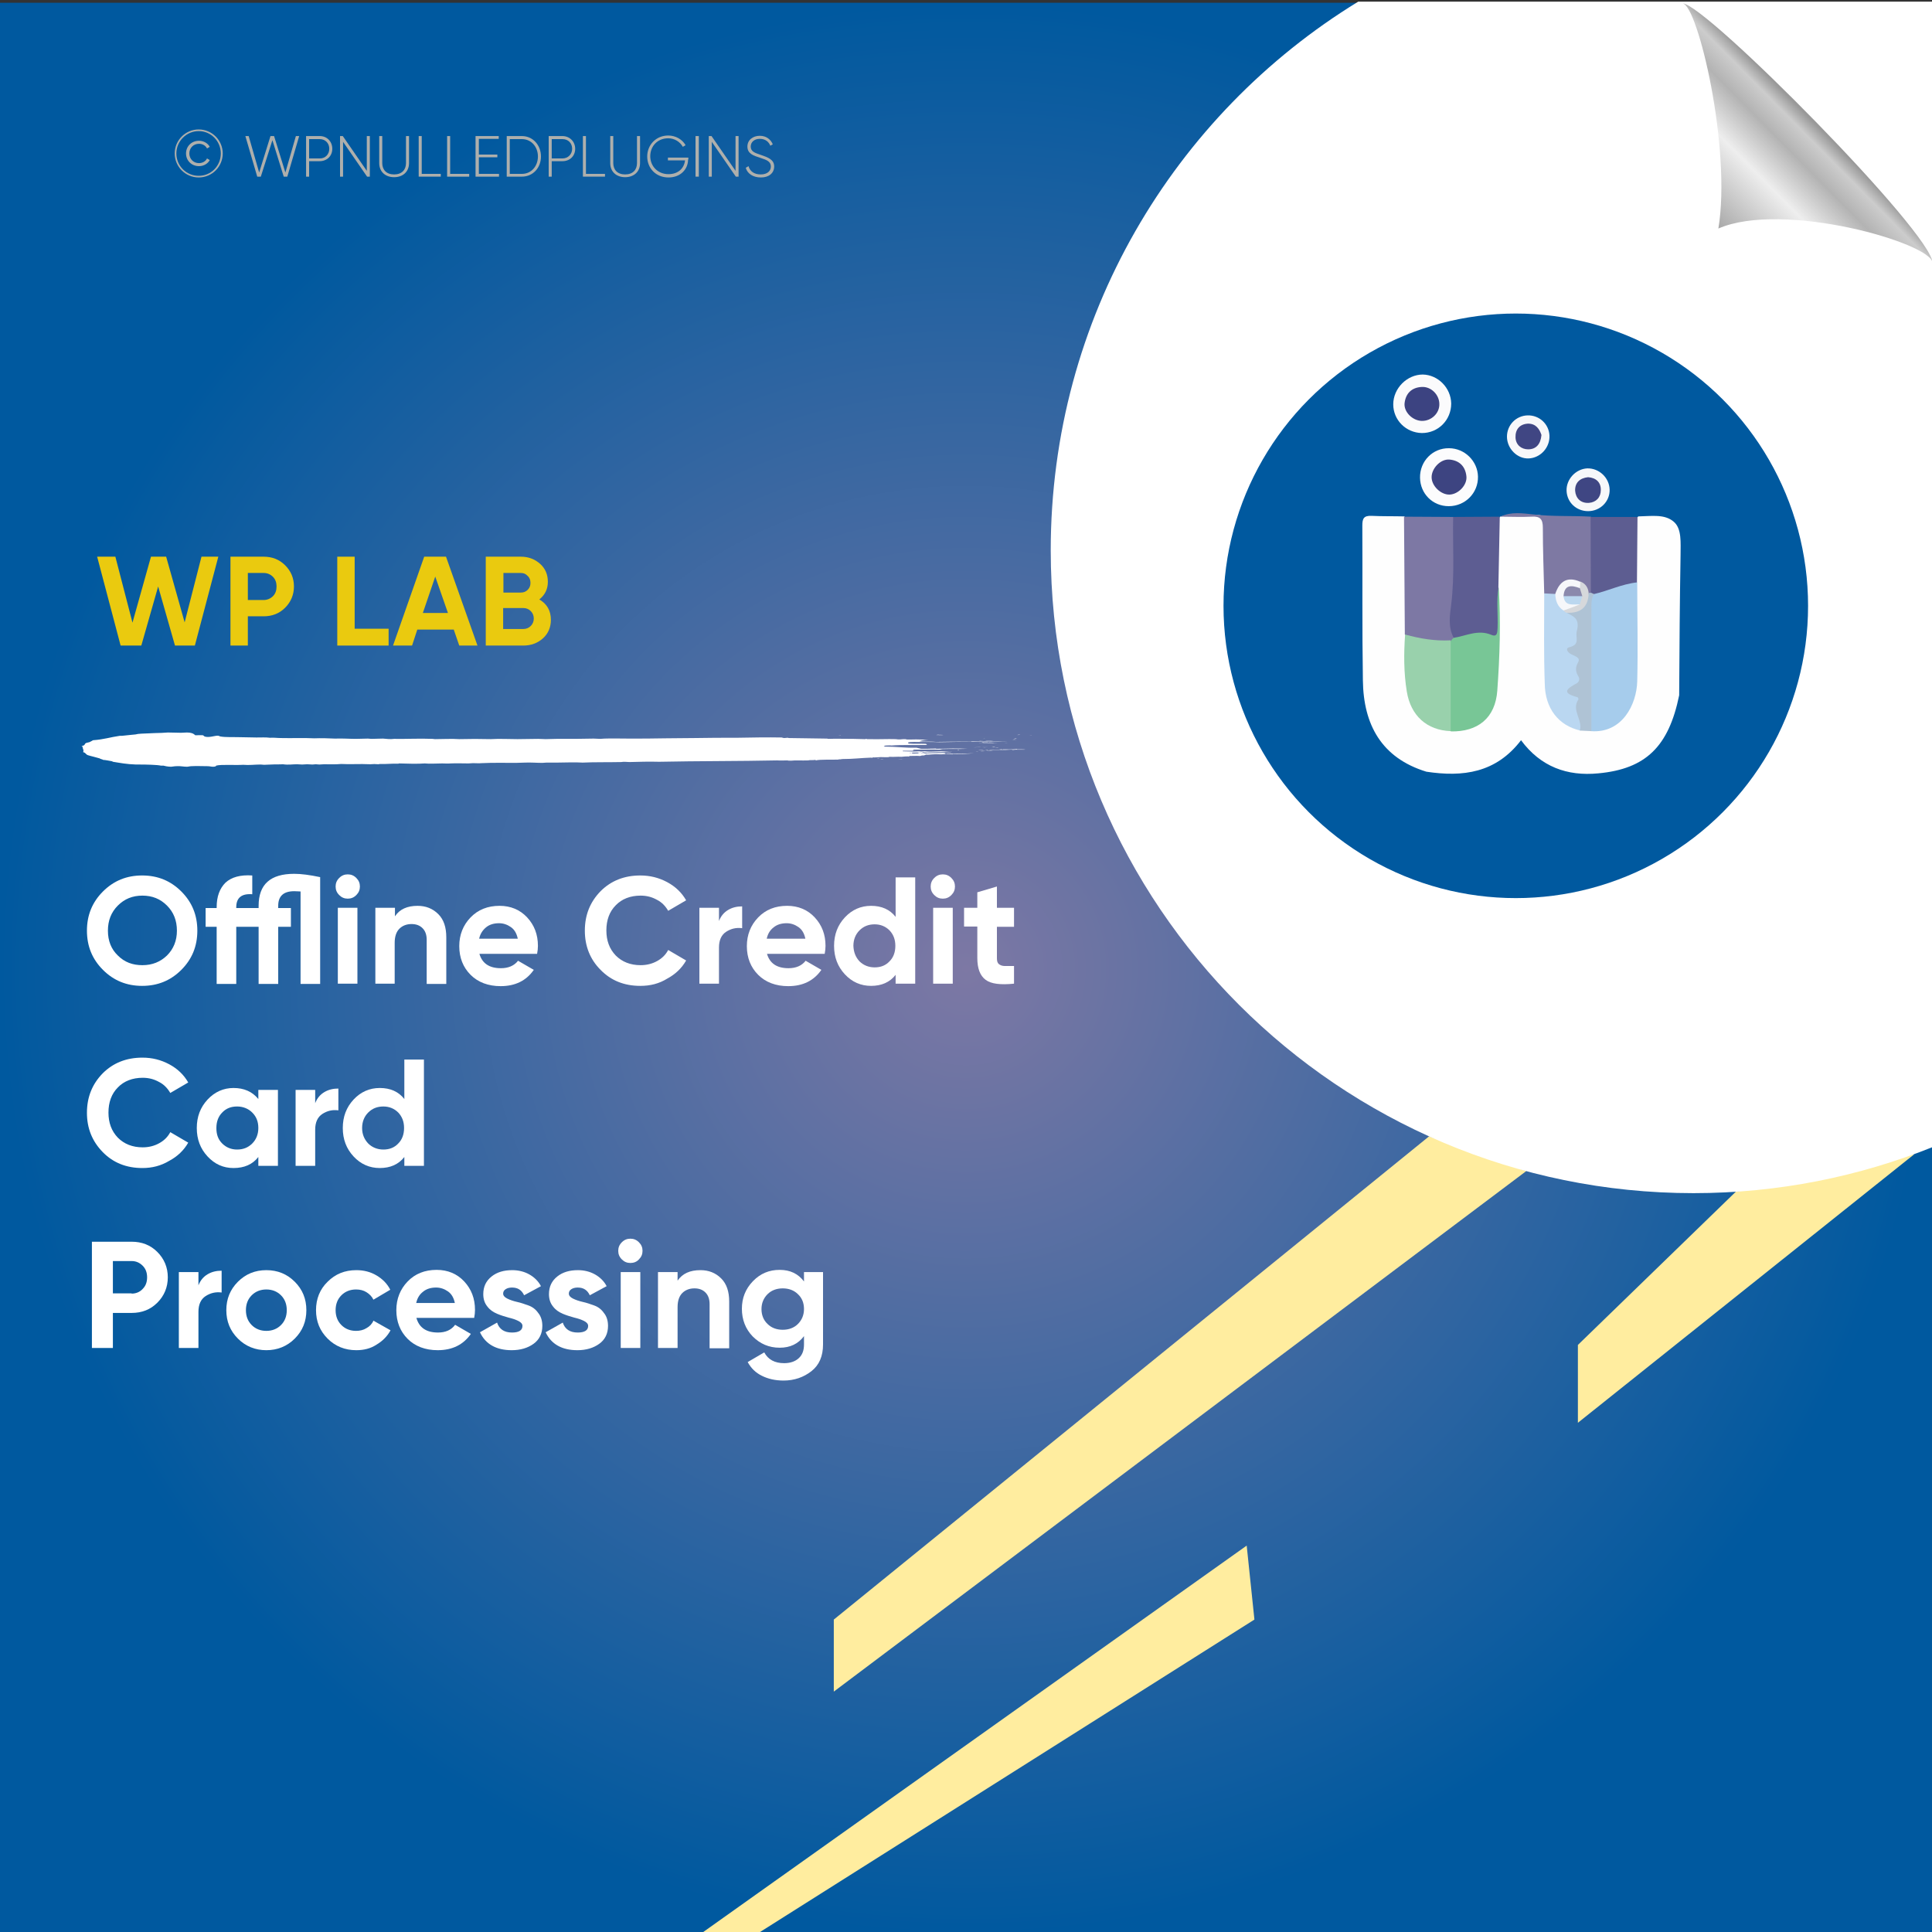 <?xml version="1.0" encoding="UTF-8"?>
<!-- Generator: Adobe Illustrator 26.0.1, SVG Export Plug-In . SVG Version: 6.00 Build 0)  -->
<svg xmlns="http://www.w3.org/2000/svg" xmlns:xlink="http://www.w3.org/1999/xlink" version="1.1" id="Layer_1" x="0px" y="0px" viewBox="0 0 700 700" style="enable-background:new 0 0 700 700;" xml:space="preserve">
<rect x="0" y="0" width="700" height="700" fill="#333333" stroke="none"/>
<style type="text/css">
	.st0{fill:url(#SVGID_1_);}
	.st1{fill:#FFED9F;}
	.st2{fill:#FFFFFF;}
	.st3{fill:none;}
	.st4{fill:#EACA0F;}
	.st5{fill:#AEAFAC;}
	.st6{fill-rule:evenodd;clip-rule:evenodd;fill:#FFFFFF;}
	.st7{fill:url(#path4572_00000066477212979495952310000007017650068885038728_);}
	.st8{fill:#00599F;}
	.st9{fill:#FEFEFE;}
	.st10{fill:#7D78A4;}
	.st11{fill:#5D5D92;}
	.st12{fill:#7E79A3;}
	.st13{fill:#5D5D91;}
	.st14{fill:#FBFBFC;}
	.st15{fill:#FCFCFD;}
	.st16{fill:#F8F8FA;}
	.st17{fill:#F7F8FA;}
	.st18{fill:#A6CCEC;}
	.st19{fill:#78C696;}
	.st20{fill:#99D1AC;}
	.st21{fill:#BAD7F1;}
	.st22{fill:#AFC3D5;}
	.st23{fill:#F6F7FA;}
	.st24{fill:#D6D8DB;}
	.st25{fill:#3C4381;}
	.st26{fill:#3D4481;}
	.st27{fill:#404683;}
	.st28{fill:#3F4683;}
	.st29{fill:#8B89AC;}
	.st30{fill:#BBD7EF;}
</style>
<radialGradient id="SVGID_1_" cx="350" cy="349" r="350" gradientTransform="matrix(1 0 0 -1 0 700)" gradientUnits="userSpaceOnUse">
	<stop offset="0" style="stop-color:#7D78A4"></stop>
	<stop offset="1" style="stop-color:#00599F"></stop>
</radialGradient>
<rect y="1" class="st0" width="700" height="700"></rect>
<g>
	<polygon class="st1" points="628.9,431.8 571.7,487.3 571.7,515.5 693.7,418.1  "></polygon>
	<polygon class="st1" points="517.8,411.7 302.1,586.8 302.1,612.9 553,424.3  "></polygon>
	<polygon class="st1" points="451.7,560 253.4,701 273.8,701 454.5,586.8  "></polygon>
</g>
<path class="st2" d="M700.5,0.6H492.1c-66.8,40.9-111.4,114.6-111.4,198.8c0,128.6,104.3,232.9,232.9,232.9c30.7,0,60-6,86.9-16.8  V0.6z"></path>
<g>
	<rect x="34.5" y="201.7" class="st3" width="334.6" height="69.9"></rect>
	<path class="st4" d="M43.7,233.9l-8.5-32.2h6.6l6.2,23.9l6.7-23.9h5.5l6.7,23.8l6.1-23.8h6.1l-8.5,32.2h-7.2l-6.1-21.4l-6.1,21.4   H43.7z"></path>
	<path class="st4" d="M95.5,201.7c3.1,0,5.7,1,7.8,3.1c2.1,2.1,3.2,4.6,3.2,7.7c0,3-1.1,5.6-3.2,7.7c-2.1,2.1-4.7,3.1-7.8,3.1h-5.7   v10.6h-6.3v-32.2H95.5z M95.5,217.4c1.3,0,2.5-0.5,3.4-1.4c0.9-0.9,1.3-2.1,1.3-3.5c0-1.4-0.4-2.6-1.3-3.5c-0.9-0.9-2-1.4-3.4-1.4   h-5.7v9.8H95.5z"></path>
	<path class="st4" d="M128.5,227.8h12.3v6.1h-18.6v-32.2h6.3V227.8z"></path>
	<path class="st4" d="M166.4,233.9l-2-5.8h-13.2l-1.9,5.8h-6.9l11.3-32.2h7.9l11.4,32.2H166.4z M153.2,222.1h9.1l-4.6-13.2   L153.2,222.1z"></path>
	<path class="st4" d="M195.4,217.2c2.8,1.6,4.2,4.1,4.2,7.4c0,2.7-1,5-2.9,6.7c-1.9,1.7-4.3,2.6-7.1,2.6H176v-32.2h12.7   c2.8,0,5.1,0.9,7,2.6c1.9,1.7,2.8,3.9,2.8,6.5C198.5,213.4,197.5,215.5,195.4,217.2z M188.7,207.6h-6.3v7.1h6.3c1,0,1.8-0.3,2.5-1   c0.7-0.7,1-1.5,1-2.5c0-1-0.3-1.9-1-2.5C190.5,207.9,189.7,207.6,188.7,207.6z M189.6,227.9c1.1,0,2-0.4,2.7-1.1   c0.7-0.7,1.1-1.6,1.1-2.7c0-1.1-0.4-2-1.1-2.7c-0.7-0.7-1.6-1.1-2.7-1.1h-7.3v7.6H189.6z"></path>
</g>
<g>
	<rect x="29.8" y="317.9" class="st3" width="409.8" height="247.8"></rect>
	<path class="st2" d="M65.7,351.4c-3.9,3.9-8.6,5.8-14.2,5.8c-5.6,0-10.3-1.9-14.2-5.8c-3.9-3.9-5.8-8.6-5.8-14.2s1.9-10.3,5.8-14.2   c3.9-3.9,8.6-5.8,14.2-5.8c5.6,0,10.3,1.9,14.2,5.8c3.9,3.9,5.8,8.6,5.8,14.2S69.6,347.5,65.7,351.4z M42.7,346.2   c2.4,2.4,5.3,3.5,8.9,3.5s6.5-1.2,8.9-3.5c2.4-2.4,3.6-5.4,3.6-9c0-3.7-1.2-6.7-3.6-9.1c-2.4-2.4-5.3-3.6-8.9-3.6s-6.5,1.2-8.9,3.6   c-2.4,2.4-3.6,5.4-3.6,9.1C39.1,340.9,40.3,343.9,42.7,346.2z"></path>
	<path class="st2" d="M106.6,316.6c2.5,0,5.6,0.4,9.4,1.2v38.7h-7.1v-33.5c-0.5,0-1.3-0.1-2.3-0.1c-3.9,0-5.8,1.8-5.8,5.3v0.8h4.6   v6.8h-4.6v20.7h-7.1v-20.7h-8.1v20.7h-7.1v-20.7h-4v-6.8h4v-0.3c0-3.9,1.1-6.8,3.2-8.9c2.2-2,5.4-2.9,9.7-2.6v6.8   c-3.9-0.3-5.8,1.3-5.8,4.7v0.3h8.1v-0.8C93.7,320.4,98,316.6,106.6,316.6z"></path>
	<path class="st2" d="M126,325.6c-1.2,0-2.2-0.4-3.1-1.3c-0.9-0.9-1.3-1.9-1.3-3.1c0-1.2,0.4-2.2,1.3-3.1c0.9-0.9,1.9-1.3,3.1-1.3   c1.2,0,2.2,0.4,3.1,1.3c0.9,0.9,1.3,1.9,1.3,3.1c0,1.2-0.4,2.2-1.3,3.1C128.2,325.2,127.2,325.6,126,325.6z M122.4,356.4v-27.5h7.1   v27.5H122.4z"></path>
	<path class="st2" d="M151.3,328.2c3,0,5.5,1,7.5,3c2,2,2.9,4.8,2.9,8.4v16.9h-7.1v-16c0-1.8-0.5-3.2-1.5-4.2c-1-1-2.3-1.5-4-1.5   c-1.8,0-3.3,0.6-4.4,1.7c-1.1,1.1-1.7,2.8-1.7,5.1v14.8H136v-27.5h7.1v3.1C144.8,329.4,147.6,328.2,151.3,328.2z"></path>
	<path class="st2" d="M173.7,345.6c1,3.4,3.5,5.2,7.8,5.2c2.7,0,4.8-0.9,6.2-2.7l5.7,3.3c-2.7,3.9-6.7,5.9-12,5.9   c-4.5,0-8.2-1.4-10.9-4.1s-4.1-6.2-4.1-10.4c0-4.1,1.4-7.6,4.1-10.4c2.7-2.8,6.2-4.2,10.5-4.2c4,0,7.4,1.4,10,4.2   c2.6,2.8,3.9,6.2,3.9,10.3c0,0.9-0.1,1.9-0.3,2.9H173.7z M173.6,340.1h14c-0.4-1.9-1.2-3.3-2.5-4.2c-1.3-0.9-2.7-1.4-4.3-1.4   c-1.9,0-3.5,0.5-4.7,1.5C174.9,337,174,338.3,173.6,340.1z"></path>
	<path class="st2" d="M232,357.2c-5.8,0-10.6-1.9-14.4-5.8c-3.8-3.8-5.7-8.6-5.7-14.2c0-5.7,1.9-10.4,5.7-14.3   c3.8-3.8,8.6-5.7,14.4-5.7c3.5,0,6.7,0.8,9.7,2.4c3,1.6,5.3,3.8,6.9,6.6l-6.5,3.8c-1-1.7-2.3-3.1-4.1-4c-1.8-1-3.7-1.5-5.9-1.5   c-3.7,0-6.8,1.2-9,3.5c-2.3,2.3-3.4,5.4-3.4,9.1c0,3.7,1.1,6.7,3.4,9.1c2.3,2.3,5.3,3.5,9,3.5c2.2,0,4.2-0.5,6-1.5   c1.8-1,3.1-2.3,4-4l6.5,3.8c-1.6,2.8-3.9,5-6.9,6.6C238.8,356.4,235.6,357.2,232,357.2z"></path>
	<path class="st2" d="M260.5,333.7c0.7-1.8,1.8-3.1,3.3-4c1.5-0.9,3.2-1.3,5.1-1.3v7.9c-2.2-0.3-4.1,0.2-5.8,1.3   c-1.7,1.1-2.6,3-2.6,5.7v13.1h-7.1v-27.5h7.1V333.7z"></path>
	<path class="st2" d="M277.9,345.6c1,3.4,3.5,5.2,7.8,5.2c2.7,0,4.8-0.9,6.2-2.7l5.7,3.3c-2.7,3.9-6.7,5.9-12,5.9   c-4.5,0-8.2-1.4-10.9-4.1s-4.1-6.2-4.1-10.4c0-4.1,1.4-7.6,4.1-10.4c2.7-2.8,6.2-4.2,10.5-4.2c4,0,7.4,1.4,10,4.2   c2.6,2.8,3.9,6.2,3.9,10.3c0,0.9-0.1,1.9-0.3,2.9H277.9z M277.8,340.1h14c-0.4-1.9-1.2-3.3-2.5-4.2c-1.3-0.9-2.7-1.4-4.3-1.4   c-1.9,0-3.5,0.5-4.7,1.5C279,337,278.2,338.3,277.8,340.1z"></path>
	<path class="st2" d="M324.5,317.9h7.1v38.5h-7.1v-3.2c-2.1,2.7-5.1,4-8.9,4c-3.7,0-6.9-1.4-9.5-4.2c-2.6-2.8-3.9-6.2-3.9-10.3   s1.3-7.5,3.9-10.3c2.6-2.8,5.8-4.2,9.5-4.2c3.8,0,6.8,1.3,8.9,4V317.9z M311.4,348.3c1.4,1.4,3.3,2.2,5.5,2.2s4-0.7,5.4-2.2   c1.4-1.4,2.1-3.3,2.1-5.6c0-2.3-0.7-4.1-2.1-5.6c-1.4-1.4-3.2-2.2-5.4-2.2s-4,0.7-5.5,2.2c-1.4,1.4-2.2,3.3-2.2,5.6   C309.3,345,310,346.8,311.4,348.3z"></path>
	<path class="st2" d="M341.6,325.6c-1.2,0-2.2-0.4-3.1-1.3c-0.9-0.9-1.3-1.9-1.3-3.1c0-1.2,0.4-2.2,1.3-3.1c0.9-0.9,1.9-1.3,3.1-1.3   c1.2,0,2.2,0.4,3.1,1.3c0.9,0.9,1.3,1.9,1.3,3.1c0,1.2-0.4,2.2-1.3,3.1C343.8,325.2,342.8,325.6,341.6,325.6z M338.1,356.4v-27.5   h7.1v27.5H338.1z"></path>
	<path class="st2" d="M367.4,335.8h-6.2v11.4c0,1,0.2,1.7,0.7,2.1s1.2,0.7,2.1,0.7s2.1,0,3.4,0v6.4c-4.9,0.5-8.3,0.1-10.3-1.4   c-2-1.5-3-4.1-3-7.9v-11.4h-4.8v-6.8h4.8v-5.6l7.1-2.1v7.7h6.2V335.8z"></path>
	<path class="st2" d="M51.6,423.2c-5.8,0-10.6-1.9-14.4-5.8c-3.8-3.9-5.7-8.6-5.7-14.2c0-5.7,1.9-10.4,5.7-14.3   c3.8-3.8,8.6-5.7,14.4-5.7c3.5,0,6.7,0.8,9.7,2.4c3,1.6,5.3,3.8,6.9,6.6l-6.5,3.8c-1-1.7-2.3-3.1-4.1-4c-1.8-1-3.7-1.5-5.9-1.5   c-3.7,0-6.8,1.2-9,3.5c-2.3,2.3-3.4,5.4-3.4,9.1c0,3.7,1.1,6.7,3.4,9.1c2.3,2.3,5.3,3.5,9,3.5c2.2,0,4.2-0.5,6-1.5   c1.8-1,3.1-2.3,4-4l6.5,3.8c-1.6,2.8-3.9,5-6.9,6.6C58.3,422.4,55.1,423.2,51.6,423.2z"></path>
	<path class="st2" d="M93.6,394.9h7.1v27.5h-7.1v-3.2c-2.1,2.7-5.1,4-9,4c-3.7,0-6.8-1.4-9.4-4.2c-2.6-2.8-3.9-6.2-3.9-10.3   s1.3-7.5,3.9-10.3c2.6-2.8,5.8-4.2,9.4-4.2c3.8,0,6.8,1.3,9,4V394.9z M80.5,414.3c1.4,1.4,3.2,2.2,5.4,2.2s4-0.7,5.5-2.2   c1.4-1.4,2.2-3.3,2.2-5.6s-0.7-4.1-2.2-5.6c-1.4-1.4-3.3-2.2-5.5-2.2s-4,0.7-5.4,2.2c-1.4,1.4-2.1,3.3-2.1,5.6S79,412.8,80.5,414.3   z"></path>
	<path class="st2" d="M114.2,399.7c0.7-1.8,1.8-3.1,3.3-4c1.5-0.9,3.2-1.3,5.1-1.3v7.9c-2.2-0.3-4.1,0.2-5.8,1.3s-2.6,3-2.6,5.7   v13.1h-7.1v-27.5h7.1V399.7z"></path>
	<path class="st2" d="M146.5,383.9h7.1v38.5h-7.1v-3.2c-2.1,2.7-5.1,4-8.9,4c-3.7,0-6.9-1.4-9.5-4.2c-2.6-2.8-3.9-6.2-3.9-10.3   s1.3-7.5,3.9-10.3c2.6-2.8,5.8-4.2,9.5-4.2c3.8,0,6.8,1.3,8.9,4V383.9z M133.4,414.3c1.4,1.4,3.3,2.2,5.5,2.2s4-0.7,5.4-2.2   c1.4-1.4,2.1-3.3,2.1-5.6s-0.7-4.1-2.1-5.6c-1.4-1.4-3.2-2.2-5.4-2.2s-4,0.7-5.5,2.2c-1.4,1.4-2.2,3.3-2.2,5.6   S132,412.8,133.4,414.3z"></path>
	<path class="st2" d="M47.7,449.9c3.7,0,6.8,1.2,9.3,3.7c2.5,2.5,3.8,5.6,3.8,9.2s-1.3,6.7-3.8,9.2c-2.5,2.5-5.6,3.7-9.3,3.7h-6.8   v12.7h-7.6v-38.5H47.7z M47.7,468.7c1.6,0,3-0.6,4-1.7c1.1-1.1,1.6-2.5,1.6-4.2c0-1.7-0.5-3.1-1.6-4.2c-1.1-1.1-2.4-1.7-4-1.7h-6.8   v11.7H47.7z"></path>
	<path class="st2" d="M71.9,465.7c0.7-1.8,1.8-3.1,3.3-4c1.5-0.9,3.2-1.3,5.1-1.3v7.9c-2.2-0.3-4.1,0.2-5.8,1.3s-2.6,3-2.6,5.7v13.1   h-7.1v-27.5h7.1V465.7z"></path>
	<path class="st2" d="M106.8,485c-2.8,2.8-6.3,4.2-10.3,4.2s-7.5-1.4-10.3-4.2s-4.2-6.2-4.2-10.3s1.4-7.5,4.2-10.3s6.2-4.2,10.3-4.2   s7.5,1.4,10.3,4.2c2.8,2.8,4.2,6.2,4.2,10.3S109.6,482.2,106.8,485z M91.2,480.1c1.4,1.4,3.2,2.1,5.3,2.1c2.1,0,3.9-0.7,5.3-2.1   c1.4-1.4,2.1-3.2,2.1-5.4s-0.7-4-2.1-5.4c-1.4-1.4-3.2-2.1-5.3-2.1c-2.1,0-3.9,0.7-5.3,2.1c-1.4,1.4-2.1,3.2-2.1,5.4   S89.8,478.7,91.2,480.1z"></path>
	<path class="st2" d="M129.1,489.2c-4.1,0-7.6-1.4-10.4-4.2c-2.8-2.8-4.2-6.2-4.2-10.3c0-4.1,1.4-7.6,4.2-10.3   c2.8-2.8,6.2-4.2,10.4-4.2c2.7,0,5.1,0.6,7.3,1.9c2.2,1.3,3.9,3,5,5.2l-6.1,3.6c-0.5-1.1-1.4-2-2.5-2.7c-1.1-0.7-2.4-1-3.8-1   c-2.1,0-3.9,0.7-5.3,2.1c-1.4,1.4-2.1,3.2-2.1,5.4c0,2.2,0.7,4,2.1,5.4c1.4,1.4,3.2,2.1,5.3,2.1c1.4,0,2.7-0.3,3.8-1   c1.1-0.6,2-1.5,2.5-2.7l6.2,3.5c-1.2,2.2-2.9,3.9-5.1,5.2C134.3,488.6,131.8,489.2,129.1,489.2z"></path>
	<path class="st2" d="M150.9,477.6c1,3.4,3.5,5.2,7.8,5.2c2.7,0,4.8-0.9,6.2-2.8l5.7,3.3c-2.7,3.9-6.7,5.9-12,5.9   c-4.5,0-8.2-1.4-10.9-4.1s-4.1-6.2-4.1-10.4c0-4.1,1.4-7.6,4.1-10.4c2.7-2.8,6.2-4.2,10.5-4.2c4,0,7.4,1.4,10,4.2   c2.6,2.8,3.9,6.2,3.9,10.3c0,0.9-0.1,1.9-0.3,2.9H150.9z M150.8,472.1h14c-0.4-1.9-1.2-3.3-2.5-4.2c-1.3-0.9-2.7-1.4-4.3-1.4   c-1.9,0-3.5,0.5-4.7,1.5C152,469,151.2,470.3,150.8,472.1z"></path>
	<path class="st2" d="M182.3,468.7c0,0.7,0.5,1.3,1.5,1.8c1,0.5,2.2,0.9,3.5,1.2c1.4,0.3,2.8,0.8,4.2,1.3c1.4,0.5,2.6,1.4,3.5,2.7   c1,1.2,1.5,2.8,1.5,4.7c0,2.8-1.1,5-3.2,6.5c-2.1,1.5-4.7,2.3-7.9,2.3c-5.6,0-9.5-2.2-11.5-6.5l6.2-3.5c0.8,2.4,2.6,3.6,5.4,3.6   c2.5,0,3.8-0.8,3.8-2.4c0-0.7-0.5-1.3-1.5-1.8c-1-0.5-2.2-0.9-3.5-1.2c-1.4-0.4-2.8-0.8-4.2-1.4c-1.4-0.6-2.6-1.4-3.5-2.6   c-1-1.2-1.5-2.7-1.5-4.5c0-2.7,1-4.8,3-6.4c2-1.6,4.5-2.3,7.5-2.3c2.2,0,4.3,0.5,6.1,1.5c1.8,1,3.3,2.4,4.3,4.3l-6.1,3.3   c-0.9-1.9-2.3-2.8-4.4-2.8c-0.9,0-1.7,0.2-2.3,0.6C182.6,467.5,182.3,468,182.3,468.7z"></path>
	<path class="st2" d="M206.1,468.7c0,0.7,0.5,1.3,1.5,1.8c1,0.5,2.2,0.9,3.5,1.2c1.4,0.3,2.8,0.8,4.2,1.3c1.4,0.5,2.6,1.4,3.5,2.7   c1,1.2,1.5,2.8,1.5,4.7c0,2.8-1.1,5-3.2,6.5c-2.1,1.5-4.7,2.3-7.9,2.3c-5.6,0-9.5-2.2-11.5-6.5l6.2-3.5c0.8,2.4,2.6,3.6,5.4,3.6   c2.5,0,3.8-0.8,3.8-2.4c0-0.7-0.5-1.3-1.5-1.8c-1-0.5-2.2-0.9-3.5-1.2c-1.4-0.4-2.8-0.8-4.2-1.4c-1.4-0.6-2.6-1.4-3.5-2.6   c-1-1.2-1.5-2.7-1.5-4.5c0-2.7,1-4.8,3-6.4c2-1.6,4.5-2.3,7.5-2.3c2.2,0,4.3,0.5,6.1,1.5c1.8,1,3.3,2.4,4.3,4.3l-6.1,3.3   c-0.9-1.9-2.3-2.8-4.4-2.8c-0.9,0-1.7,0.2-2.3,0.6C206.4,467.5,206.1,468,206.1,468.7z"></path>
	<path class="st2" d="M228.4,457.6c-1.2,0-2.2-0.4-3.1-1.3c-0.9-0.9-1.3-1.9-1.3-3.1s0.4-2.2,1.3-3.1c0.9-0.9,1.9-1.3,3.1-1.3   c1.2,0,2.2,0.4,3.1,1.3c0.9,0.9,1.3,1.9,1.3,3.1s-0.4,2.2-1.3,3.1C230.7,457.2,229.6,457.6,228.4,457.6z M224.9,488.4v-27.5h7.1   v27.5H224.9z"></path>
	<path class="st2" d="M253.8,460.2c3,0,5.5,1,7.5,3c2,2,2.9,4.8,2.9,8.4v16.9h-7.1v-16c0-1.8-0.5-3.2-1.5-4.2c-1-1-2.3-1.5-4-1.5   c-1.8,0-3.3,0.6-4.4,1.7c-1.1,1.1-1.7,2.8-1.7,5.1v14.8h-7.1v-27.5h7.1v3.1C247.3,461.4,250,460.2,253.8,460.2z"></path>
	<path class="st2" d="M291.3,460.9h6.9v26.2c0,4.3-1.4,7.5-4.2,9.7c-2.8,2.2-6.2,3.4-10.1,3.4c-3,0-5.6-0.6-7.8-1.7   c-2.3-1.1-4-2.8-5.2-5l6-3.5c1.4,2.6,3.8,3.9,7.2,3.9c2.2,0,4-0.6,5.3-1.8c1.3-1.2,1.9-2.8,1.9-5v-3c-2.1,2.8-5,4.2-8.8,4.2   c-3.9,0-7.1-1.4-9.8-4.1c-2.6-2.7-3.9-6.1-3.9-10c0-3.9,1.3-7.2,4-10s5.9-4.1,9.7-4.1c3.8,0,6.7,1.4,8.8,4.2V460.9z M278.1,479.7   c1.4,1.4,3.3,2.1,5.5,2.1c2.2,0,4.1-0.7,5.5-2.1c1.4-1.4,2.2-3.2,2.2-5.4c0-2.2-0.7-4-2.2-5.4c-1.4-1.4-3.3-2.1-5.5-2.1   c-2.2,0-4.1,0.7-5.5,2.1c-1.4,1.4-2.2,3.2-2.2,5.4C275.9,476.4,276.6,478.3,278.1,479.7z"></path>
</g>
<g>
	<rect x="55.8" y="47.2" class="st3" width="304.9" height="46.6"></rect>
	<path class="st5" d="M63.3,55.6c0-4.8,3.9-8.7,8.7-8.7s8.7,3.9,8.7,8.7c0,4.8-3.9,8.7-8.7,8.7S63.3,60.4,63.3,55.6z M80,55.6   c0-4.5-3.6-8.1-8-8.1s-8.1,3.6-8.1,8.1c0,4.5,3.6,8.1,8.1,8.1S80,60.1,80,55.6z M67.4,55.6c0-2.6,2-4.6,4.7-4.6   c1.7,0,3.2,0.9,3.9,2.2l-1,0.6c-0.5-1.1-1.7-1.7-2.9-1.7c-2.1,0-3.5,1.6-3.5,3.5s1.4,3.5,3.5,3.5c1.2,0,2.4-0.6,2.9-1.7l1,0.6   c-0.7,1.3-2.2,2.2-3.9,2.2C69.4,60.2,67.4,58.2,67.4,55.6z"></path>
	<path class="st5" d="M88.9,49.3h1.2l3.8,13.2L98,49.3h1.3l4.1,13.2l3.8-13.2h1.2L104.1,64h-1.3l-4.1-13.2L94.5,64h-1.3L88.9,49.3z"></path>
	<path class="st5" d="M120.4,53.9c0,2.6-1.9,4.5-4.6,4.5H112V64h-1.1V49.3h5C118.5,49.3,120.4,51.3,120.4,53.9z M119.3,53.9   c0-2-1.4-3.5-3.5-3.5H112v7h3.9C117.9,57.4,119.3,55.9,119.3,53.9z"></path>
	<path class="st5" d="M134,49.3V64h-1l-8.7-12.6V64h-1.1V49.3h1l8.7,12.6V49.3H134z"></path>
	<path class="st5" d="M137.4,59.1v-9.8h1.1v9.8c0,2.4,1.5,4.1,4.3,4.1c2.8,0,4.3-1.7,4.3-4.1v-9.8h1.1v9.8c0,3.1-2.2,5.1-5.4,5.1   S137.4,62.2,137.4,59.1z"></path>
	<path class="st5" d="M159.7,63v1h-8V49.3h1.1V63H159.7z"></path>
	<path class="st5" d="M170,63v1h-8V49.3h1.1V63H170z"></path>
	<path class="st5" d="M180.8,63v1h-8.5V49.3h8.4v1h-7.2v5.7h6.7v1h-6.7V63H180.8z"></path>
	<path class="st5" d="M196,56.7c0,4.1-2.9,7.3-6.9,7.3h-5.5V49.3h5.5C193.1,49.3,196,52.6,196,56.7z M194.9,56.7   c0-3.5-2.4-6.3-5.8-6.3h-4.4V63h4.4C192.5,63,194.9,60.2,194.9,56.7z"></path>
	<path class="st5" d="M208.4,53.9c0,2.6-1.9,4.5-4.6,4.5h-3.9V64h-1.1V49.3h5C206.4,49.3,208.4,51.3,208.4,53.9z M207.3,53.9   c0-2-1.4-3.5-3.5-3.5h-3.9v7h3.9C205.8,57.4,207.3,55.9,207.3,53.9z"></path>
	<path class="st5" d="M219.2,63v1h-8V49.3h1.1V63H219.2z"></path>
	<path class="st5" d="M221.1,59.1v-9.8h1.1v9.8c0,2.4,1.5,4.1,4.3,4.1c2.8,0,4.3-1.7,4.3-4.1v-9.8h1.1v9.8c0,3.1-2.2,5.1-5.4,5.1   S221.1,62.2,221.1,59.1z"></path>
	<path class="st5" d="M249.3,57.8c0,3.5-2.7,6.5-7.1,6.5c-4.6,0-7.7-3.4-7.7-7.6s3.2-7.6,7.6-7.6c2.7,0,5.1,1.4,6.3,3.5l-1,0.6   c-1-1.8-3-3.1-5.3-3.1c-3.9,0-6.5,2.9-6.5,6.5s2.7,6.5,6.6,6.5c3.6,0,5.7-2.2,6-5h-6.2v-1h7.4V57.8z"></path>
	<path class="st5" d="M253.2,49.3V64H252V49.3H253.2z"></path>
	<path class="st5" d="M267.6,49.3V64h-1l-8.7-12.6V64h-1.1V49.3h1l8.7,12.6V49.3H267.6z"></path>
	<path class="st5" d="M270.2,60.8l1-0.6c0.5,1.8,2,3,4.4,3c2.5,0,3.7-1.3,3.7-2.9c0-1.8-1.6-2.4-3.8-3.1c-2.5-0.8-4.7-1.5-4.7-4.1   c0-2.4,2-3.9,4.5-3.9c2.4,0,4,1.4,4.7,3.1l-0.9,0.5c-0.5-1.3-1.7-2.5-3.8-2.5c-2,0-3.3,1.2-3.3,2.8c0,1.8,1.5,2.3,3.6,3   c2.6,0.9,4.9,1.7,4.9,4.2c0,2.4-1.9,4-4.8,4C272.8,64.3,270.8,62.9,270.2,60.8z"></path>
</g>
<g>
	<g>
		<g>
			<rect x="29.8" y="265.4" class="st3" width="344.1" height="12.3"></rect>
			<path class="st6" d="M303.8,266.5c0.2,0,0.5-0.1,0.9-0.1C304.7,266.5,304.2,266.5,303.8,266.5z"></path>
			<path class="st6" d="M317.6,274.8c0.3,0,1.1-0.1,1,0C318.1,274.9,317.9,274.8,317.6,274.8z"></path>
			<path class="st6" d="M319,275c0.1-0.1,0.7,0,1.1,0C320.1,275.1,319.2,275,319,275z"></path>
			<path class="st6" d="M323.2,273.7c0.2,0,0.8-0.1,1.1,0C324.2,273.8,323.6,273.7,323.2,273.7z"></path>
			<path class="st6" d="M325.2,275.1c0.4-0.1,1-0.1,1.8-0.1C326.7,275.1,325.8,275,325.2,275.1z"></path>
			<path class="st6" d="M330.4,268.5c0.9,0,2.8-0.1,3.4,0C332.7,268.4,331.4,268.6,330.4,268.5z"></path>
			<path class="st6" d="M332.8,271.4c1.1-0.2,3.2,0,4.7-0.1c0.2,0.1-2.1,0-2.6,0.1c-0.3,0-0.6,0-0.9-0.1     C333.6,271.4,333.3,271.5,332.8,271.4z"></path>
			<path class="st6" d="M346.9,271.8c0-0.1,0.1-0.1,0.5-0.1c0.1,0,0.2,0.1,0.1,0.1C347.3,271.8,347.1,271.8,346.9,271.8z"></path>
			<path class="st6" d="M352.7,270.8c0.9-0.1,3-0.1,4.2,0c0.2,0,0.2-0.1,0.5-0.1c0.7,0,2.3,0,0.7,0     C356.2,270.8,354.8,270.7,352.7,270.8z"></path>
			<path class="st6" d="M353.4,272.3c0.2,0,0.6-0.1,1.1-0.1C354.3,272.3,353.6,272.3,353.4,272.3z"></path>
			<path class="st6" d="M354.8,268.4c0.2-0.1,0.9,0,1.4,0C355.9,268.4,355.2,268.4,354.8,268.4z"></path>
			<path class="st6" d="M354.5,271.8c0.4-0.1,1.2-0.1,1.7-0.1C356.6,271.8,355.1,271.8,354.5,271.8z"></path>
			<path class="st6" d="M355.2,272.2c0.3-0.1,1.2-0.1,1.8-0.1C356.6,272.2,355.8,272.2,355.2,272.2z"></path>
			<path class="st6" d="M356.3,267.7c0.1-0.1,0.6-0.1,1.1-0.1C357.2,267.6,356.6,267.6,356.3,267.7z"></path>
			<path class="st6" d="M356.9,268.4c0.5-0.1,2.2-0.1,3,0C358.9,268.4,358.1,268.4,356.9,268.4z"></path>
			<path class="st6" d="M357.3,272.1c0.8-0.1,1.9,0,2.5,0C359.2,272.2,358.1,272.1,357.3,272.1z"></path>
			<path class="st6" d="M359.3,270.7c0.3-0.1,0.8-0.1,1.2-0.1C360.6,270.8,359.8,270.7,359.3,270.7z"></path>
			<path class="st6" d="M360.6,271c0.4-0.1,0.7,0,1.2,0C361.7,271.1,361,271,360.6,271z"></path>
			<path class="st6" d="M361.9,271.4c0.2-0.1,1.3-0.1,1,0.1c-0.3,0-0.3,0-0.3-0.1C362.3,271.4,362.3,271.4,361.9,271.4z"></path>
			<path class="st6" d="M365.1,269.1C364.3,269.2,363.1,269.1,365.1,269.1L365.1,269.1z"></path>
			<path class="st6" d="M366.7,268c0.6-0.1,1.2,0,1.9,0C368.2,268,367,268,366.7,268z"></path>
			<path class="st6" d="M367.2,267.8c-0.2-0.1,1-0.1,0.7,0C367.7,267.8,367.4,267.8,367.2,267.8z"></path>
			<path class="st6" d="M368.6,266.3c0.2-0.1,0.7-0.1,1.1-0.1C369.5,266.3,368.8,266.3,368.6,266.3z"></path>
			<path class="st6" d="M372.8,266.4C374,266.3,374.5,266.4,372.8,266.4L372.8,266.4z"></path>
			<path class="st6" d="M339.1,266.3c0.2,0,0.6-0.1,0.8-0.1c0.5,0.1,1.3,0,1.9,0.1C341,266.4,340.2,266.3,339.1,266.3z"></path>
			<path class="st6" d="M355.8,268.9c0.4,0,0.3,0.1,0.7,0c0,0-0.1,0.1-0.2,0.1c0.7,0,1.2,0,1.8,0c-0.1,0-0.2,0-0.2,0.1     c0.8-0.2,1.8,0.1,3.6,0c-1.7,0.2-5.4,0-6.9,0.1c0.2-0.1,1.5,0,1.7-0.1C356.4,269,355.5,269.1,355.8,268.9z"></path>
			<path class="st6" d="M357.4,271.7C357.5,271.7,357.5,271.7,357.4,271.7c0.1-0.1,0.7,0,0.8,0C357.9,271.8,356,271.8,357.4,271.7z"></path>
			<path class="st6" d="M368.5,271.4c0,0,0,0.1,0,0.1c1,0,2.5,0,3.1,0.1c-1.1,0.1-3.5-0.1-4.4,0.1c-0.2,0-0.5,0-0.7-0.1     c-2.6,0.2-5.5,0-8.3,0.1c1.2-0.3,4,0.1,5.4-0.2c0.2,0,0,0-0.2,0C364.8,271.5,366.9,271.6,368.5,271.4z"></path>
			<path class="st6" d="M367.5,267.6c0.2-0.1,0.7-0.1,0.9-0.1C368.6,267.5,367.8,267.7,367.5,267.6z"></path>
			<path class="st6" d="M67.7,265.4c-0.7,0-1.4,0.1-2.1,0.1c-1.6,0-3.1-0.1-4.8-0.1c-1.5,0.1-2.8,0.2-4.4,0.2     c-1.1,0-1.5,0.1-2.3,0.1c-2.2,0.1-4,0.1-5,0.4c-1.6,0.2-3.5,0.3-4.9,0.5c-0.2,0-0.7,0-0.8,0c-3.5,0.5-5.6,1.3-9.7,1.6     c-0.4,0.2-0.6,0.4-1.3,0.7c-0.3,0.1-1,0.2-1.2,0.3c-0.8,0.4-0.1,0.8-1.6,1.1c-0.1,0.1,0.2,0.1,0.3,0.2c0,0.7,0.6,1.4,0.2,2     c1.1,0.3,0.8,0.7,1.7,1.1c0.5,0.2,1.5,0.4,2.2,0.6c0.7,0.2,1.5,0.4,2.2,0.6c0,0.2,1,0.3,1.1,0.5c1.2,0.1,2,0.3,3.2,0.5     c0.1,0.1,0.4,0.1,0.4,0.2c2.5,0.4,5,0.9,8.4,1c0.3,0,1,0,1.3,0c2.5,0,6.4,0.1,7.7,0.4c0.5,0,0.4,0,0.9,0c0.3,0.1,1.6,0.4,2.8,0.4     c0.4,0,1.1-0.2,2-0.2c1.3-0.1,2.5,0.2,3.7,0.2c0.5,0,1.1-0.2,1.7-0.2c1.5-0.1,4.5,0,5.7,0c1,0,1.3,0.2,2.1,0.2     c0.7,0,1.2-0.2,1.1-0.4c1.9-0.5,6.8-0.1,9.8-0.3c2.2,0.2,4.2-0.1,6.3-0.1c0.4,0,0.9,0.1,1.3,0.1c0.7,0,1.7-0.1,2.6-0.1     c1.6-0.1,2.9,0,4.2-0.1c2,0.3,3.4,0,5.1,0c0.6,0,1.2,0.1,1.9,0.1c0.6,0,1.2-0.1,1.8-0.1c0.6,0,1.3,0.1,1.9,0.1     c0.5,0,0.8-0.1,1.2-0.1c0.5,0,0.8,0.1,1.3,0.1c0.6,0,1.1-0.1,1.7-0.1c2,0,4.2,0.1,6.2-0.1c3.5,0.2,6.5-0.1,10.6,0.1     c1-0.1,1.8-0.1,2.9,0c0.2,0,0.2-0.1,0.6-0.1c2.1,0.1,4.4-0.2,6.6-0.1c0.1,0,0.2-0.1,0.3-0.1c3,0.1,6.9,0.2,9.3,0     c1.9,0.2,4,0,6.3,0c1.1,0,2.1,0.1,3.1,0c2-0.1,4.6,0,6.4,0c0.6,0,1.1-0.1,1.7-0.1c1,0,2.1,0.1,3.1,0c4.1-0.2,8.8-0.1,12.4-0.1     c1.1,0,2.1-0.1,3.3-0.1c2.1-0.1,4.2,0.1,6.3,0.1c0.5,0,1-0.1,1.5-0.1c1.2,0,2.4,0,3.7,0c3.2,0,6.4-0.2,9.4,0     c3.9-0.2,9.5-0.1,14-0.2c1-0.2,2,0,3,0c3.2-0.1,7.3-0.2,10.7-0.1c14.1-0.3,28.8-0.2,42.8-0.5c1.1,0.1,2.8,0,3.7,0     c0.2,0.1,0.8,0.1,1.3,0.1c1.7-0.2,3.9,0,6.2-0.1c0.6-0.2,1.9,0,2.7-0.2c0.4,0.1-0.5,0.1,0.1,0.2c1.4-0.4,6.3-0.2,8.4-0.3     c-0.2,0-0.2-0.1,0-0.1c0.5,0.1,0.8-0.1,1.4-0.1c3.9,0,6.7-0.4,10.1-0.5c0.4,0,1.5,0.2,1.9,0.1c-0.6,0-1.4,0-1.3-0.2     c1,0,2.3,0,3-0.1c1.2,0,1.9,0.1,3,0c0.3,0-0.3-0.2,0.3-0.1c1.7,0.1,2.6-0.1,4.2,0c0.5-0.1,2.3-0.2,2.9-0.1     c0.5-0.1-0.6-0.1-0.1-0.2c1.4,0,2.7-0.1,4,0c0.3-0.1,0.5-0.2,1.1-0.2c0.4,0-0.1,0.1,0.4,0.1c0.5-0.1-0.4-0.1-0.3-0.2     c0.7,0,0.6-0.1,0.9-0.2c1,0.1,1.7-0.1,2.6-0.1c0.9-0.1,2,0,2.9,0c0.8,0,1.1-0.1,2-0.1c0.7,0,1.3,0.1,2.1,0.1     c0.4,0-0.3-0.1,0.3-0.1c2.7,0,5.5-0.1,7.5-0.3c-3.1,0.2-5.4,0-8.1,0.2c-0.4-0.1-1.2,0.1-1.6-0.1c-0.2,0.1,0.4,0.1-0.2,0.1     c-0.2,0-0.3,0-0.6,0c0.4-0.2-0.2-0.2-0.4-0.3c-2.3,0-4.1,0.1-6.2,0.1c-0.4,0,0.3,0.1-0.2,0.1c-0.8,0-1.4,0-2.3,0     c-0.3-0.1-0.9-0.2-0.6-0.3c2.7,0,6.4-0.2,9.6-0.2c1,0,2,0.1,2.6-0.1c-1.4,0.1-2.6-0.2-3.9-0.2c-1.6,0-3.4,0.2-5,0.1     c-0.4,0-0.6-0.1-1-0.1c-0.3,0-0.9,0.1-1.2,0.1c-0.4,0-0.4-0.1-0.7-0.1c-0.7,0-1.2,0.1-2,0.1c-1.3,0-2.5-0.1-3.9-0.1     c-0.3-0.1-0.1-0.2,0.2-0.2c1.6,0,1.9,0,3.6,0c-0.2,0-0.3,0-0.3-0.1c0.5,0,0.7,0,1.1,0c-1.2,0-1.1-0.2-0.7-0.3     c3.1,0,6.9-0.1,9.4,0c0.3-0.1,0.5-0.1,0.9-0.2c2.9-0.1,6.1,0,9.1-0.1c-3.5-0.2-7.2-0.1-11.2,0c-0.2,0,0-0.1-0.4-0.1     c-1.7,0.1-3.8,0.1-5.1,0.1c-0.6-0.1-1.2-0.3-1.7-0.4c-4.3,0.1-7.4-0.4-11.5-0.4c0-0.1-0.3-0.1-0.4-0.2c0.3-0.1,0.5-0.2,0.9-0.2     c0.7,0,1.4-0.1,1.9,0c3.4-0.3,8.3-0.1,12.6-0.2c0.5-0.1,0.1-0.3-0.2-0.4c-2.1-0.1-3.9,0.1-6.1-0.1c-0.8-0.4,0-0.6,1.7-0.6     c2.8,0,7.6,0,9.4,0.1c8.2-0.2,16.3-0.1,24.8-0.3c-4.7-0.1-9,0.1-13.2,0c0,0.1-0.1,0.1-0.5,0.1c-4.1,0-8.7,0-12.3,0.1     c-1.5-0.2-4.4,0-6-0.2c0.4-0.3,1.6-0.5,3.2-0.6c-1.6,0-3.1-0.1-4.5-0.1c-1.1,0-3,0.1-3.6,0c-0.1,0,0.1-0.1-0.1-0.1     c0.5,0-0.8,0-0.9,0c-0.6,0-0.5,0.1-1.2,0.1c-0.9,0-0.9,0-1.5-0.1c-3.2-0.1-6.3,0.1-9.4,0c-0.3,0-1,0-1,0c-0.3,0,0-0.1-0.4-0.1     c-0.2,0-0.1,0.1-0.5,0.1c-1.2,0-2.6-0.1-3.9-0.1c-3.1,0-6.8-0.1-9.3,0c-0.6,0,0.2-0.1-0.6-0.1c-4.3-0.1-9-0.1-13.6-0.2     c-0.4,0-0.1-0.1-0.6-0.1c-0.6,0-0.5,0.1-1.1,0.1c-0.4,0-0.7-0.1-0.9-0.2c-5.3-0.1-10.8,0-16.3,0.1c-5.1,0-10.3,0-15.1,0.1     c-3.8,0-7.5,0.1-10.9,0.1c-4.6,0.1-8.6,0.1-12.9,0.1c-3.1,0-6.5-0.1-9.1,0c-0.5,0-1,0.1-1.5,0.1c-0.8,0-1.6-0.1-2.4-0.1     c-2.1,0-4.3,0.1-6.5,0.1c-2.4,0-4.7,0-7,0c-1.3,0-2.6,0.1-3.9,0.1c-0.9,0-1.8-0.1-2.7-0.1c-2.5,0-5.1,0.1-7.5,0.1     c-3.2,0-6.5-0.2-9.7,0c-3.6-0.1-7.9-0.1-11.4,0c-2.8-0.2-5.7,0-8.8,0c-0.3,0-0.6-0.1-0.9-0.1c-4.8-0.2-10.1,0.1-13.9,0     c-1.5,0.2-2.7,0-4-0.1c-1.5,0-2.8,0.1-4.2,0.1c-0.5,0-0.9-0.1-1.3-0.1c-1.4,0-2.8,0.1-4.4,0.1c-2.3,0-4.8-0.2-7.5-0.1     c-2.1-0.1-5.1-0.2-7.5-0.1c-4-0.2-8,0-12.1-0.1c-1.4,0-2.6-0.2-4-0.1c-1.4-0.2-3.2-0.1-4.9-0.1c-1.7,0-3.6-0.1-5.4-0.1     c-2.6-0.1-5.8,0.1-7.8-0.3c-0.9-0.7-2.6,0.3-4.7,0.2c-1.1-0.1-1-0.3-1.4-0.6c-1-0.1-1.9,0-2.8,0C70,265.7,69.2,265.4,67.7,265.4z      M330,272.8c0,0,0,0.1,0.1,0.1C329.8,273,329.1,272.8,330,272.8z M330.3,272.7c1.2,0,3-0.1,3.9,0c0.2,0-0.2-0.2,0.2-0.2     c0.5,0.1,1.2,0.1,2.1,0.1c0.1,0.2-1.8,0.1-1.8,0.3c-0.7,0-1,0-1.4,0.1c-1.4-0.1-1.8,0.1-2.8,0     C330.7,272.8,330.2,272.9,330.3,272.7z"></path>
		</g>
	</g>
</g>
<linearGradient id="path4572_00000113345403238325413780000001183369244728916884_" gradientUnits="userSpaceOnUse" x1="-0.583" y1="698.671" x2="-0.51" y2="698.747" gradientTransform="matrix(-474.815 0 0 493.443 381.513 -344709.812)">
	<stop offset="0" style="stop-color:#999999"></stop>
	<stop offset="0.101" style="stop-color:#CCCCCC"></stop>
	<stop offset="0.262" style="stop-color:#B3B3B3"></stop>
	<stop offset="0.543" style="stop-color:#EEEEEE"></stop>
	<stop offset="1" style="stop-color:#AAAAAA"></stop>
</linearGradient>
<path id="path4572" style="fill:url(#path4572_00000113345403238325413780000001183369244728916884_);" d="M609.6,1.2  c8.5,0.3,90.8,83.5,90.6,94.1c-0.1-7.2-54.2-22.7-77.6-12.5C627.4,54,615.2,1.8,609.6,1.2L609.6,1.2z"></path>
<g>
	<circle class="st8" cx="549.2" cy="219.5" r="105.9"></circle>
	<path class="st9" d="M608.4,251.9c-3.8,18.6-12.1,26.7-29.3,28.3c-11.3,1.1-20.9-2.4-28-12c-9.1,11.9-21.1,13.4-34.3,11.4   c-16.3-5-22.8-17.1-23-33.1c-0.3-18.7-0.1-37.4-0.2-56.1c0-2.5,0.5-3.6,3.3-3.5c4,0.2,7.9,0.1,11.9,0.2c2.4,1.9,2.2,4.7,2.2,7.3   c0,11.4,0.1,22.8,0,34.2c-0.5,7.8-0.1,15.5,1.6,23.1c1.5,6.7,5.9,10,13.5,11.1c9.7-1.2,14-5.9,14.3-15.6c0.2-6.3,0-12.5,1.4-18.7   c1.3-5.7,0.1-11.5-0.6-17.3c0.5-5.9,0.1-11.9,0.3-17.8c0.1-2.3,0.1-4.7,2.2-6.3l0.1,0c4.4-1.1,8.8-0.4,13.2-0.5   c2.7-0.1,3.7,2,3.7,4.3c0,7.7,0.9,15.4,0.9,23.1c0.5,10.8,0,21.7,0.4,32.5c0.3,7.4,3,13.4,10.8,16c1.4,0.1,2.7,0.3,4.1,0.3   c9.8-0.2,14-8.8,14.3-17c0.5-11.8-0.2-23.7,0.4-35.6c-0.5-5.8-0.3-11.6-0.2-17.3c0-2.2,0.3-4.3,2.2-5.8c4.9-0.1,9.5-0.9,12.8,1.9   c3,2.5,2.5,7.6,2.5,12.2C608.6,218.1,608.5,235,608.4,251.9z"></path>
	<path class="st10" d="M509,229.9c-0.1-14.2-0.2-28.5-0.3-42.7c5.9,0,11.9,0.1,17.8,0.1c2.4,1.7,2.2,4.3,2.3,6.7   c0.5,12.3-0.7,24.5-1.3,36.7c-0.2,1-0.7,1.7-1.6,2.2C519.9,234.5,513.9,235.5,509,229.9z"></path>
	<path class="st11" d="M526.7,231.1c-2.1-3.9-1.4-8.2-0.9-12.1c1.3-10.6,0.5-21.1,0.7-31.7c5.6,0,11.3-0.1,16.9-0.1   c-0.2,8.5-0.3,16.9-0.5,25.4c0.2,5.3,0,10.6,0.1,15.9c0,1.6-0.1,3.5-2,3.3c-4.3-0.5-8.5,0.5-12.7,0.4   C527.6,232.2,527.1,231.6,526.7,231.1z"></path>
	<path class="st12" d="M559.5,215c-0.2-7.9-0.5-15.9-0.5-23.8c0-3-0.9-4.2-4-4c-3.8,0.2-7.6,0-11.4,0c3.9-1.9,8.2-1.2,12.1-0.8   c6.9,0.8,13.8,0.4,20.7,0.8c1,0.9,2,1.8,2,3.2c0.2,7.8,1.1,15.6-0.5,23.3c-0.2,0.5-0.5,1-1,1.3c-2.7,1.3-2.9-2.5-4.9-2.6   c-2.9-1.3-5.3-1.2-6.8,2.1c-0.4,0.9-1.3,1.4-2.3,1.6C561.5,216.6,560.4,216,559.5,215z"></path>
	<path class="st13" d="M576.4,214.9c0-9.2-0.1-18.4-0.1-27.6c5.7,0,11.3,0,17,0c-0.1,7.9-0.1,15.9-0.2,23.8   c-4.4,4.1-9.7,5.7-15.6,5.1C577,215.8,576.6,215.4,576.4,214.9z"></path>
	<path class="st14" d="M525.8,146.2c0,6-4.7,10.7-10.6,10.7c-5.8-0.1-10.4-4.7-10.4-10.4c0-5.8,5-10.8,10.7-10.8   C521,135.8,525.7,140.5,525.8,146.2z"></path>
	<path class="st15" d="M524.9,183.4c-5.8,0-10.3-4.5-10.4-10.3c-0.1-6,4.6-10.8,10.5-10.7c5.7,0,10.4,4.7,10.5,10.3   C535.6,178.6,530.9,183.4,524.9,183.4z"></path>
	<path class="st16" d="M553.5,150.5c4.2-0.1,7.7,3.1,7.9,7.3c0.2,4.3-3.2,8.1-7.5,8.3c-4.2,0.2-7.9-3.6-7.9-7.9   C546,154,549.3,150.6,553.5,150.5z"></path>
	<path class="st17" d="M583.2,177.4c0.1,4.3-3.4,7.8-7.8,7.8c-4.2,0-7.6-3.1-7.8-7.3c-0.2-4.2,3.3-8,7.5-8.2   C579.4,169.6,583.1,173.1,583.2,177.4z"></path>
	<path class="st18" d="M577.3,215.3c5.3-1.2,10.3-3.7,15.9-4.3c0,11.9,0.3,23.9,0,35.8c-0.2,8.5-5.5,19-16.8,18.1   c-1.2-1.2-2-2.5-2-4.3c0.1-13.5-0.6-26.9,0.4-40.4C574.9,218.2,575,216.2,577.3,215.3z"></path>
	<path class="st19" d="M526.7,231.1c4.5-0.7,8.8-3.1,13.6-1.1c2.3,1,2.2-1,2.3-2.5c0.2-4.9-0.5-9.9,0.4-14.8   c0.8,12.5,0.4,25.1-0.5,37.5c-0.7,10-7.1,15-16.8,14.8c-1.6-1.4-2.1-3.3-2.1-5.3c-0.1-7.4-0.1-14.9,0-22.3c0-2.1,0.4-3.9,2.2-5.3   C526,231.7,526.3,231.4,526.7,231.1z"></path>
	<path class="st20" d="M525.6,232c0,11,0,21.9,0,32.9c-8.6-0.3-14.5-5.6-15.9-14.4c-1.1-6.8-1.1-13.7-0.6-20.6   C514.5,231.4,520,232.3,525.6,232z"></path>
	<path class="st21" d="M559.5,215c1.3,0.1,2.7,0.1,4,0.2c2.1,0.9,1.8,3.7,3.8,4.7c0.6,0.4,1.1,0.8,1.7,1.2c4.7,2.6,6.1,5.7,4.7,11.4   c-0.6,2.3-0.7,4.3-0.2,6.6c0.7,3,0.8,6.1-0.2,9.2c-1.1,3.5,0.8,7,0.9,10.5c0.1,2.2,0.3,4.3-1.6,5.9c-7.9-1.8-12.8-8-12.9-17   C559.3,236.8,559.5,225.9,559.5,215z"></path>
	<path class="st22" d="M572.4,264.7c1.2-3.8-3.2-7.4-0.5-11.3c0.1-0.1-0.2-0.8-0.4-0.8c-6.1-1.6-3.6-3.2-0.1-5.1   c0.7-0.4,1-1.5,0.6-2.2c-1.1-1.8-1.4-3.3-0.2-5.4c1-1.7-1.4-2.2-2.6-2.9c-1.2-0.6-2.2-2.1-0.6-2.5c4.1-1,2.1-3.5,2.7-5.8   c1.2-4.6-1.1-5.3-3.7-6.7c3-2.1,6.4-3.7,8.1-7.2c0.3,0,0.6,0,0.9,0c0.3,0.2,0.6,0.3,0.9,0.4c-1.1,2-0.9,4.1-0.9,6.3   c0,14.5,0,28.9,0,43.4C575,264.8,573.7,264.8,572.4,264.7z"></path>
	<path class="st23" d="M566.5,221.2c-2.2-1.4-2.9-3.5-3-6c1.5-4.6,4.4-6.5,9.1-4.4c0.3,0.6,0.5,1.3,0.4,2c-0.5,2.2-4.1,0.4-4,3.3   c0.2,2.3,3.9,1,3.7,3.7C571,221.9,568.6,220.8,566.5,221.2z"></path>
	<path class="st24" d="M566.5,221.2c2-0.7,3.9-1.4,5.9-2.2c-0.9-0.8-1.1-1.8-0.9-3c0-1.1,0-2.2,0.9-3c0.1-0.8,0.2-1.5,0.2-2.3   c1.8,0.7,2.8,2.1,3,4.1c-0.1,5.3-3,7.5-8.1,7.2C567.1,221.8,566.8,221.5,566.5,221.2z"></path>
	<path class="st25" d="M515.1,152.5c-3.3-0.1-6.5-3.2-6.2-6.4c0.4-3.5,2.5-5.7,6.2-5.9c3.4-0.2,6.4,2.8,6.4,6.2   C521.6,149.7,518.6,152.6,515.1,152.5z"></path>
	<path class="st26" d="M525.2,179.2c-3.1,0.1-6.5-3.1-6.5-6.3c0-3.2,3.2-6.6,6.4-6.4c3.6,0.3,5.8,2.4,6.2,6   C531.7,175.7,528.4,179.1,525.2,179.2z"></path>
	<path class="st27" d="M558.5,157.6c-0.3,3.4-2,5.2-4.8,5.2c-2.5,0-4.5-1.6-4.6-4.3c-0.1-2.9,1.5-4.8,4.4-5   C556.5,153.4,557.8,155.5,558.5,157.6z"></path>
	<path class="st28" d="M575.4,172.9c2.9,0.2,4.7,1.9,4.6,4.7c0,2.6-1.7,4.4-4.3,4.6c-3,0.2-4.8-1.7-5-4.4   C570.6,174.9,572.4,173.2,575.4,172.9z"></path>
	<path class="st29" d="M572.4,213.1c0.3,1,0.6,1.9,0.9,2.9c-2.3,1.7-4.5,2.3-6.8,0C566.8,211.7,569.4,212,572.4,213.1z"></path>
	<path class="st30" d="M566.5,216c2.3,0,4.5,0,6.8,0c-0.3,1-0.6,2-0.9,3C569.9,218.9,566.9,219.8,566.5,216z"></path>
</g>
</svg>
